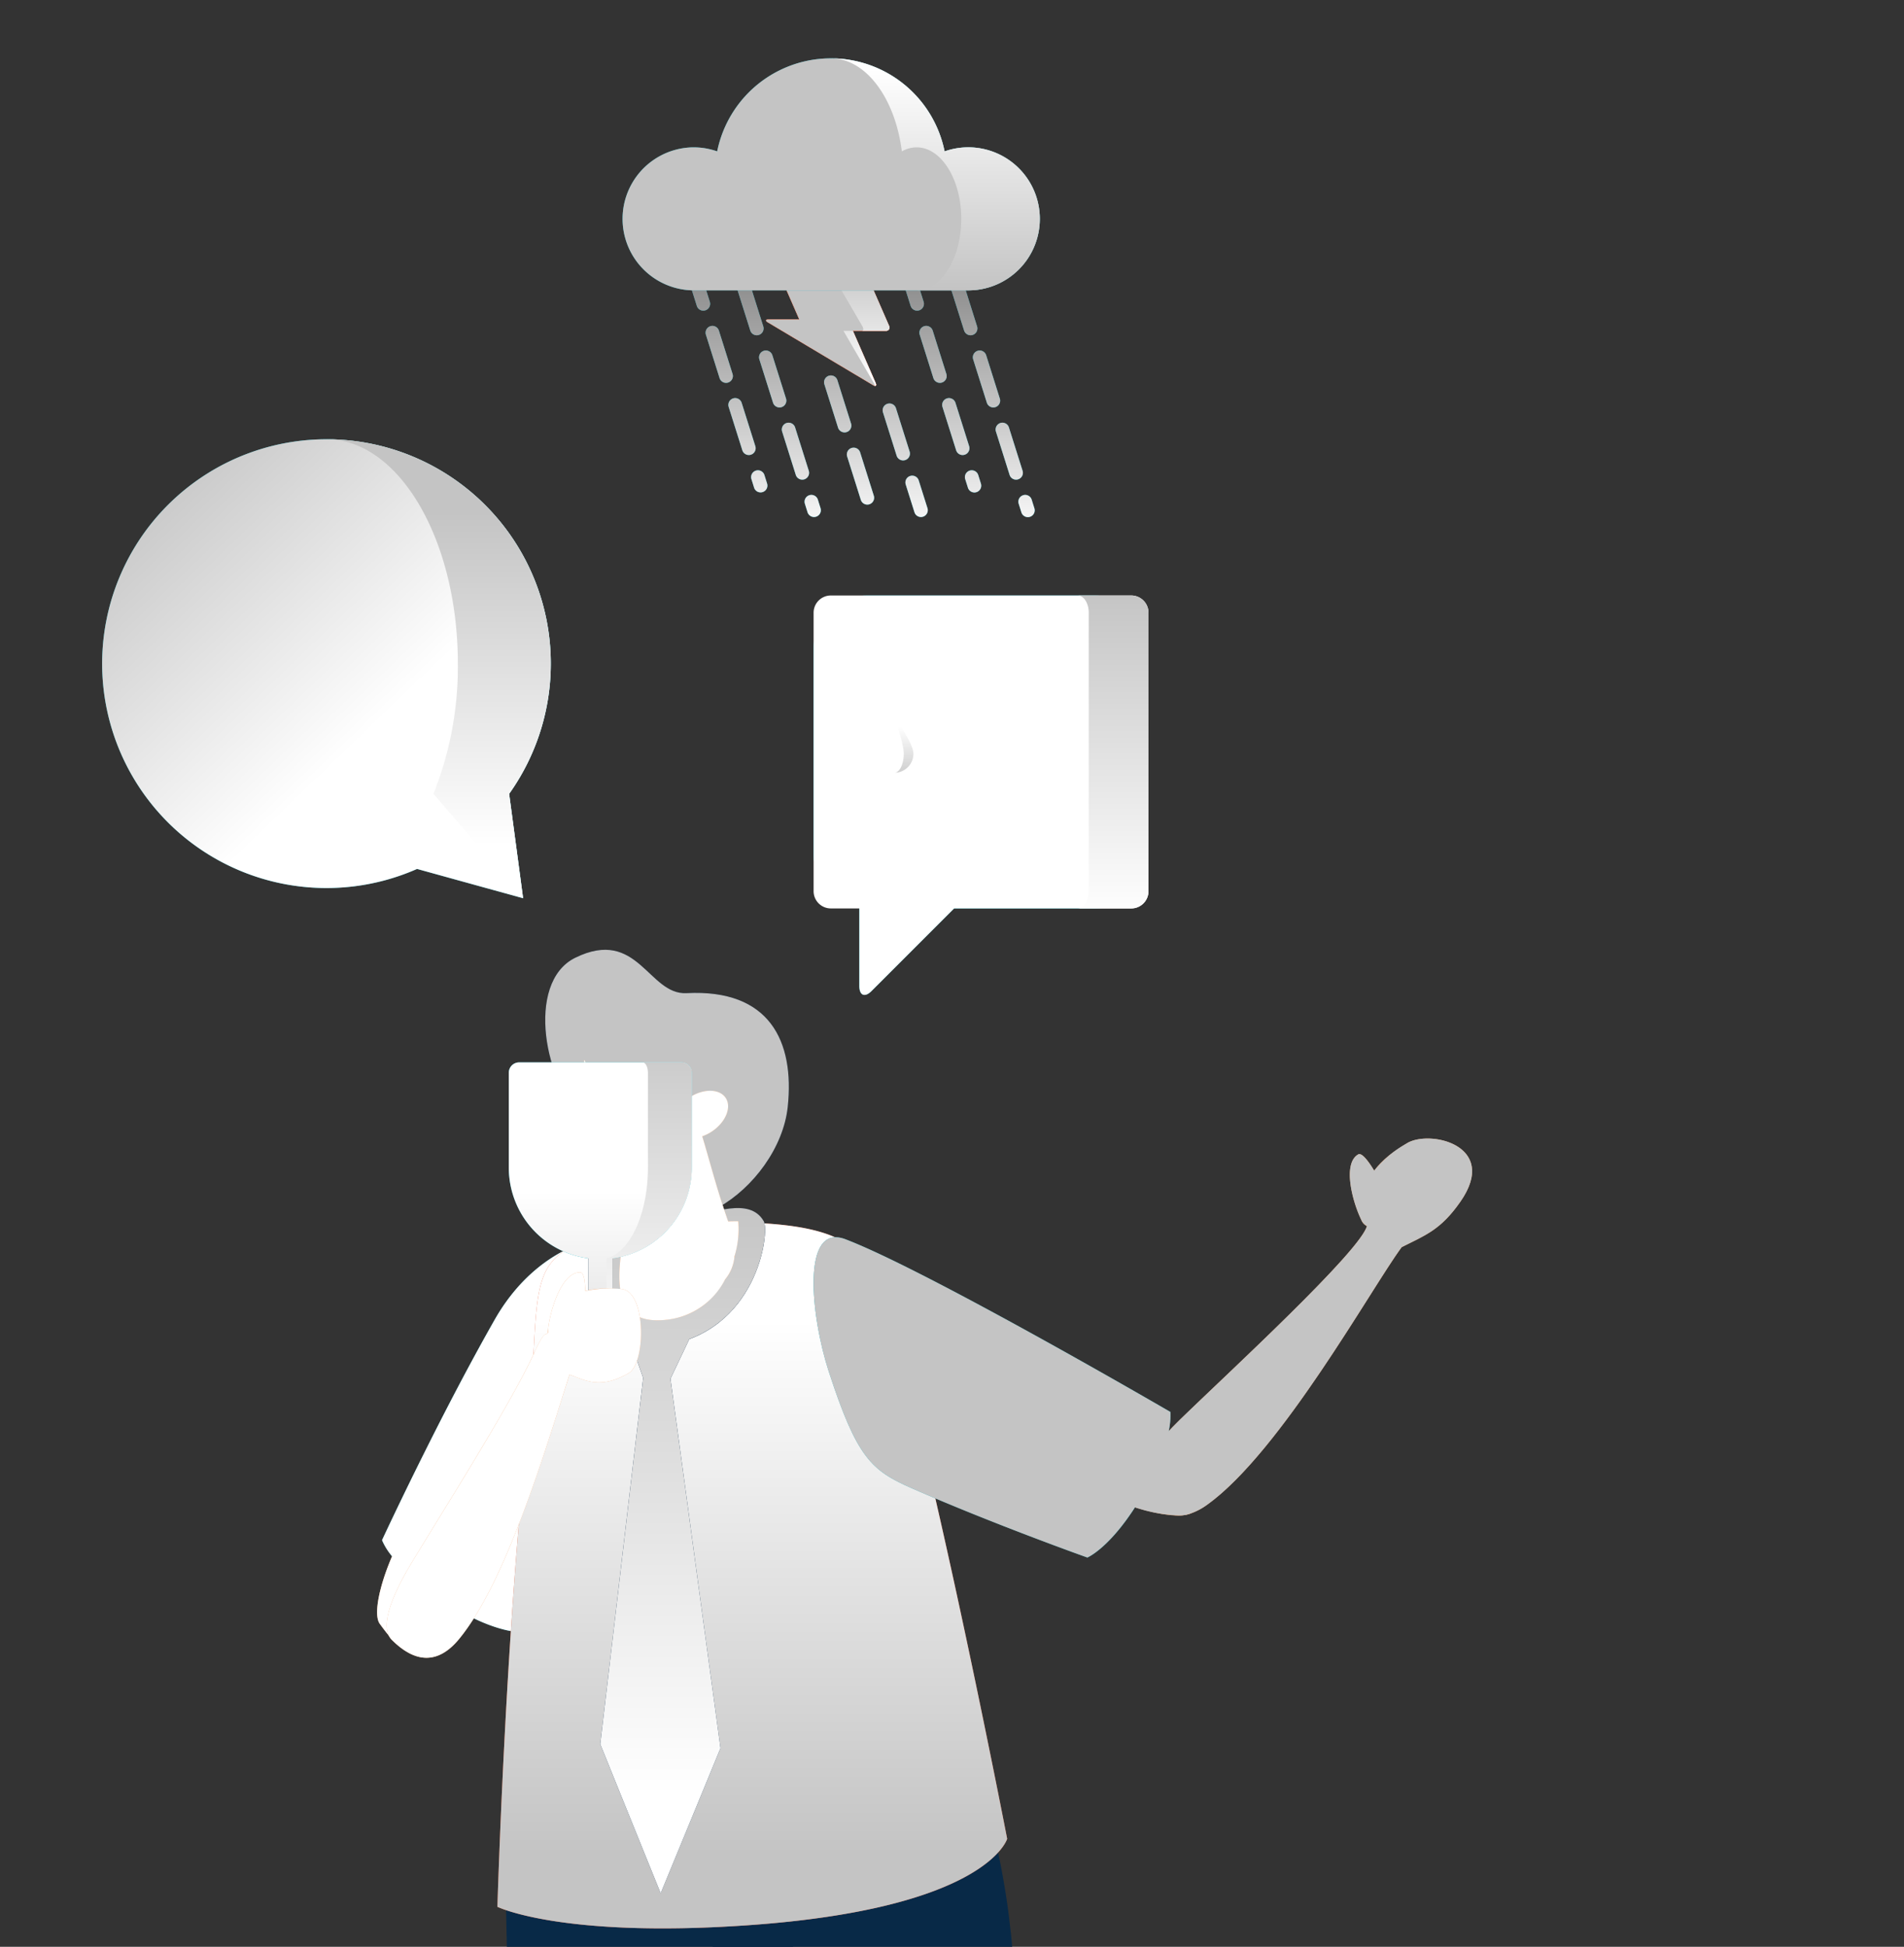 <svg xmlns="http://www.w3.org/2000/svg" xmlns:xlink="http://www.w3.org/1999/xlink" width="359" height="367" viewBox="0 0 359 367"><rect x="0" y="0" width="359" height="367" fill="#333333" stroke="none"/><defs><style>.a,.ae,.w{fill:#fff;}.a{stroke:#707070;}.b{clip-path:url(#a);}.c{fill:#69b8e0;}.aa,.ab,.ac,.ad,.af,.ag,.bb,.bc,.bd,.be,.d,.j,.q,.r,.s,.t,.u,.v,.x,.y,.z{mix-blend-mode:color-burn;isolation:isolate;}.e{fill:#bfbfbf;}.f{fill:url(#b);}.g{fill:url(#c);}.h{fill:#f4aa74;}.i{fill:#14b6c8;}.j{fill:url(#d);}.k{fill:#0f1b29;}.l{fill:url(#e);}.m{fill:url(#f);}.n{fill:#101b29;}.o{fill:#082947;}.p{fill:#e95c33;}.q{fill:url(#g);}.r{fill:url(#h);}.s{fill:url(#i);}.t{fill:url(#j);}.u{fill:url(#k);}.v{fill:#9e9e9e;}.x{fill:url(#l);}.y{fill:url(#m);}.z{fill:url(#n);}.aa{fill:url(#o);}.ab{fill:url(#p);}.ac{fill:url(#q);}.ad{fill:url(#r);}.ae{opacity:0.5;}.af{fill:url(#s);}.ag{fill:url(#t);}.ah{fill:url(#u);}.ai{fill:url(#v);}.aj{fill:url(#w);}.ak{fill:url(#x);}.al{fill:url(#y);}.am{fill:url(#z);}.an{fill:url(#aa);}.ao{fill:url(#ab);}.ap{fill:url(#ac);}.aq{fill:url(#ad);}.ar{fill:url(#ae);}.as{fill:url(#af);}.at{fill:url(#ag);}.au{fill:url(#ah);}.av{fill:url(#ai);}.aw{fill:url(#aj);}.ax{fill:url(#ak);}.ay{fill:url(#al);}.az{fill:url(#am);}.ba{fill:url(#an);}.bb{fill:url(#ao);}.bc{fill:url(#ap);}.bd{fill:url(#aq);}.be{fill:url(#ar);}</style><clipPath id="a"><rect class="a" width="359" height="367" transform="translate(1104 2481)"/></clipPath><linearGradient id="b" x1="-27.54" y1="0.5" x2="-17.653" y2="0.5" gradientUnits="objectBoundingBox"><stop offset="0" stop-color="#fff"/><stop offset="1" stop-color="#c4c4c4"/></linearGradient><linearGradient id="c" x1="-1.743" y1="0.5" x2="-0.853" y2="0.5" xlink:href="#b"/><linearGradient id="d" x1="-1.335" y1="0.855" x2="-1.787" y2="0.329" xlink:href="#b"/><linearGradient id="e" x1="-218.597" y1="8.285" x2="-218.064" y2="9.502" gradientUnits="objectBoundingBox"><stop offset="0" stop-color="#0f1e2d"/><stop offset="1" stop-color="#082947"/></linearGradient><linearGradient id="f" x1="-314.2" y1="7.804" x2="-313.425" y2="8.929" xlink:href="#e"/><linearGradient id="g" x1="-1.736" y1="0.135" x2="-1.736" y2="0.884" xlink:href="#b"/><linearGradient id="h" x1="-5.445" y1="0.86" x2="-5.445" y2="-0.01" xlink:href="#b"/><linearGradient id="i" x1="-3.779" y1="0.001" x2="-3.093" y2="0.977" xlink:href="#b"/><linearGradient id="j" x1="-5.639" y1="0.217" x2="-5.76" y2="0.939" xlink:href="#b"/><linearGradient id="k" x1="-2.936" y1="-0.048" x2="-2.043" y2="0.715" xlink:href="#b"/><linearGradient id="l" x1="-4.069" y1="0.405" x2="-4.069" y2="1.372" xlink:href="#b"/><linearGradient id="m" x1="-9.64" y1="0.935" x2="-9.64" y2="-0.148" xlink:href="#b"/><linearGradient id="n" x1="-1.664" y1="0.889" x2="-2.258" y2="0.342" xlink:href="#b"/><linearGradient id="o" x1="0.216" y1="0.995" x2="-0.305" y2="0.444" xlink:href="#b"/><linearGradient id="p" x1="-1.784" y1="0.886" x2="-1.784" y2="0.158" xlink:href="#b"/><linearGradient id="q" x1="-3.568" y1="0.927" x2="-4.711" y2="0.055" xlink:href="#b"/><linearGradient id="r" x1="-25.791" y1="1.029" x2="-25.791" y2="-0.018" xlink:href="#b"/><linearGradient id="s" x1="-36.39" y1="1.085" x2="-37.24" y2="0.303" xlink:href="#b"/><linearGradient id="t" x1="-75.313" y1="0.177" x2="-75.313" y2="1.183" xlink:href="#b"/><linearGradient id="u" x1="-58.454" y1="3.325" x2="-58.454" y2="-2.099" gradientUnits="objectBoundingBox"><stop offset="0" stop-color="#fff"/><stop offset="1" stop-color="#777"/></linearGradient><linearGradient id="v" x1="-60.118" y1="2.057" x2="-60.118" y2="-3.366" xlink:href="#u"/><linearGradient id="w" x1="-103.06" y1="2.032" x2="-103.06" y2="-11.932" xlink:href="#u"/><linearGradient id="x" x1="-56.782" y1="4.593" x2="-56.782" y2="-0.831" xlink:href="#u"/><linearGradient id="y" x1="-56.208" y1="2.489" x2="-56.208" y2="-2.935" xlink:href="#u"/><linearGradient id="z" x1="-54.539" y1="3.757" x2="-54.539" y2="-1.667" xlink:href="#u"/><linearGradient id="aa" x1="-52.868" y1="5.025" x2="-52.868" y2="-0.399" xlink:href="#u"/><linearGradient id="ab" x1="-96.514" y1="3.144" x2="-96.514" y2="-10.819" xlink:href="#u"/><linearGradient id="ac" x1="-65.153" y1="1.552" x2="-65.153" y2="-5.917" xlink:href="#u"/><linearGradient id="ad" x1="-51.841" y1="2.395" x2="-51.841" y2="-3.029" xlink:href="#u"/><linearGradient id="ae" x1="-49.216" y1="1.619" x2="-49.216" y2="-3.805" xlink:href="#u"/><linearGradient id="af" x1="-47.546" y1="2.886" x2="-47.546" y2="-2.537" xlink:href="#u"/><linearGradient id="ag" x1="-42.779" y1="3.325" x2="-42.779" y2="-2.099" xlink:href="#u"/><linearGradient id="ah" x1="-41.111" y1="4.593" x2="-41.111" y2="-0.831" xlink:href="#u"/><linearGradient id="ai" x1="-76.825" y1="2.032" x2="-76.825" y2="-11.932" xlink:href="#u"/><linearGradient id="aj" x1="-44.453" y1="2.057" x2="-44.453" y2="-3.367" xlink:href="#u"/><linearGradient id="ak" x1="-70.276" y1="3.144" x2="-70.276" y2="-10.818" xlink:href="#u"/><linearGradient id="al" x1="-37.192" y1="5.025" x2="-37.192" y2="-0.399" xlink:href="#u"/><linearGradient id="am" x1="-40.525" y1="2.489" x2="-40.525" y2="-2.935" xlink:href="#u"/><linearGradient id="an" x1="-38.858" y1="3.757" x2="-38.858" y2="-1.667" xlink:href="#u"/><linearGradient id="ao" x1="-10.48" y1="0.925" x2="-9.691" y2="0.062" xlink:href="#b"/><linearGradient id="ap" x1="-11.64" y1="0.954" x2="-11.64" y2="-0.03" xlink:href="#b"/><linearGradient id="aq" x1="-2.873" y1="0.279" x2="-2.431" y2="0.957" xlink:href="#b"/><linearGradient id="ar" x1="-6.708" y1="0.047" x2="-6.708" y2="0.994" xlink:href="#b"/></defs><g class="b" transform="translate(-1104 -2481)"><g transform="translate(193.795 -1013.381)"><g transform="translate(929.453 3505.381)"><g transform="translate(111.493 385.242)"><g transform="translate(154.255)"><path class="c" d="M2729.749,4745.157c-16.1-22.717-12.816-49.562-1.264-50.394C2745.873,4693.514,2743.114,4728.582,2729.749,4745.157Z" transform="translate(-2693.619 -4694.73)"/><path class="c" d="M2654.532,4853.919q2.228-6.464,4.937-12.728c-17.776-13.158-22.727-33.677-14.22-37.8,10.785-5.222,18.663,12.263,18.586,28.387a186.892,186.892,0,0,1,22.536-34.765,2.936,2.936,0,0,1,.861-.717c14.448-14.892,37.66-16.2,42.41-4.826,4.8,11.506-14.836,31.576-51.708,27.455a178.908,178.908,0,0,0-20.987,47.5l-6.245.062Q2652.4,4860.127,2654.532,4853.919Z" transform="translate(-2641.195 -4755.018)"/></g><g class="d" transform="translate(154.255)"><path class="e" d="M2729.749,4745.157c-16.1-22.717-12.816-49.562-1.264-50.394C2745.873,4693.514,2743.114,4728.582,2729.749,4745.157Z" transform="translate(-2693.619 -4694.73)"/><path class="e" d="M2654.532,4853.919q2.228-6.464,4.937-12.728c-17.776-13.158-22.727-33.677-14.22-37.8,10.785-5.222,18.663,12.263,18.586,28.387a186.892,186.892,0,0,1,22.536-34.765,2.936,2.936,0,0,1,.861-.717c14.448-14.892,37.66-16.2,42.41-4.826,4.8,11.506-14.836,31.576-51.708,27.455a178.908,178.908,0,0,0-20.987,47.5l-6.245.062Q2652.4,4860.127,2654.532,4853.919Z" transform="translate(-2641.195 -4755.018)"/></g><path class="c" d="M2439.708,5011.556c-9.117,12.1-13.222,23.261-14.727,32.633h94.334c7.336-11.936,12.3-25.908,7.208-38.275C2514.641,4977.036,2465.456,4977.387,2439.708,5011.556Z" transform="translate(-2340.76 -4891.004)"/><g transform="translate(0 82.663)"><path class="c" d="M2642.136,5099.54c17.4-30.721,52.177-41.7,68.842-24.506,7.538,7.776,7.054,16.732,3.96,24.506Z" transform="translate(-2487.576 -5029.019)"/><path class="c" d="M2195.792,4954.127c-23.891.942-38.156,35.431-26.925,63.845a21.894,21.894,0,0,0,1.167,2.482h89.035c16.676-15.807,43.791-53.985,27.438-66.327-17.018-12.845-48.362,5.964-65.6,27.319C2217.278,4967.465,2210.762,4953.537,2195.792,4954.127Z" transform="translate(-2164.967 -4949.933)"/></g><g class="d" transform="translate(0 82.663)"><path class="e" d="M2642.136,5099.54c17.4-30.721,52.177-41.7,68.842-24.506,7.538,7.776,7.054,16.732,3.96,24.506Z" transform="translate(-2487.576 -5029.019)"/><path class="e" d="M2195.792,4954.127c-23.891.942-38.156,35.431-26.925,63.845a21.894,21.894,0,0,0,1.167,2.482h89.035c16.676-15.807,43.791-53.985,27.438-66.327-17.018-12.845-48.362,5.964-65.6,27.319C2217.278,4967.465,2210.762,4953.537,2195.792,4954.127Z" transform="translate(-2164.967 -4949.933)"/></g><g class="d"><path class="f" d="M2728.485,4694.763c17.388-1.249,14.628,33.818,1.264,50.394C2713.654,4722.44,2716.933,4695.594,2728.485,4694.763Z" transform="translate(-2539.364 -4694.73)"/><path class="g" d="M2195.792,4841.876c14.97-.591,21.486,13.338,25.111,27.318,17.241-21.354,48.585-40.164,65.6-27.318,3.765,2.842,5.221,7.056,5.036,12.047,14.387-6.053,29.714-6.4,41.507-1.387q2.038-5.748,4.445-11.345c-17.775-13.158-22.727-33.677-14.22-37.8,10.784-5.222,18.663,12.263,18.586,28.387a186.842,186.842,0,0,1,22.536-34.765,2.936,2.936,0,0,1,.861-.717c14.449-14.892,37.66-16.2,42.411-4.826,4.8,11.506-14.836,31.576-51.709,27.455a178.188,178.188,0,0,0-17.521,36.438,31.213,31.213,0,0,1,12.293,14.56,27.7,27.7,0,0,1,1.995,8.6c13.452-5.082,26.991-3.754,35.643,5.173,7.538,7.776,7.054,16.732,3.961,24.506h-222.3a21.973,21.973,0,0,1-1.167-2.482C2157.636,4877.307,2171.9,4842.818,2195.792,4841.876Z" transform="translate(-2164.967 -4755.018)"/></g></g><g transform="translate(0 0)"><g transform="translate(51.858 168.051)"><g transform="translate(0 54.078)"><path class="h" d="M2003.873,4355.57s-10.905,13.185-14.844,16.494c-2.821,2.377-5.8-1.806-7.67-4.34s1.609-13.771,7.409-21.833C1993.208,4339.717,2004.048,4354.092,2003.873,4355.57Z" transform="translate(-1980.855 -4294.734)"/><path class="i" d="M2042.363,4220.876c-6.256,12.769-32.247,44.845-32.247,44.845s-4.7.245-12.606-4.516c-11.863-7.155-13.793-12.836-13.793-12.836s10.537-22.756,21.276-41.62c8.5-14.924,24.455-19.839,35.084-11.67C2048.781,4201.774,2045.862,4213.744,2042.363,4220.876Z" transform="translate(-1982.789 -4191.155)"/><path class="j" d="M1983.672,4251.419a11.951,11.951,0,0,1-1.89-3.05s10.538-22.756,21.276-41.62c8.5-14.924,24.456-19.839,35.084-11.67,8.705,6.694,5.786,18.664,2.287,25.8-6.257,12.769-32.248,44.845-32.248,44.845s-4.6.23-12.33-4.356a84.9,84.9,0,0,1-6.822,7.121c-2.821,2.377-5.8-1.807-7.67-4.342C1980.149,4262.494,1981.2,4257.163,1983.672,4251.419Z" transform="translate(-1980.855 -4191.155)"/></g><g transform="translate(3.891 135.75)"><path class="k" d="M1995,5137.786s20.865-5.367,22.385-5.846c1.682-.529,4.337-1.483,4.659,4.036s.517,7.246.517,7.246-24.162.055-26.763-.239S1991.146,5140.731,1995,5137.786Z" transform="translate(-1992.867 -4908.601)"/><path class="l" d="M2054.823,4469.495s1.219,70.193,2.037,84.235,27.836,16.961,35.273-1.209,17.3-43.45,17.375-61.936-4.377-32.589-17.719-43.514S2054.473,4450.585,2054.823,4469.495Z" transform="translate(-2034.752 -4443.299)"/><path class="m" d="M2056.6,4750.2c-.818,17.211.364,17.351,0,38.191s-1.781,80.855-1.781,80.855a4.353,4.353,0,0,0,3.041,1.652c2.633-.025,3.121-1.453,3.121-1.453s1.664-14.749,5.379-24.191,21.5-69.239,24.688-81.214,1.375-21.895-12.5-24.4S2056.962,4742.661,2056.6,4750.2Z" transform="translate(-2034.751 -4643.248)"/><g transform="translate(54.236 8.363)"><path class="n" d="M2279,5136.561a12.51,12.51,0,0,1,.172-1.415c.685-3.787,2.93-2.988,4.412-2.512.272.09,1.182.345,2.484.693,1.3-.345,2.214-.595,2.488-.683,1.479-.472,3.731-1.263,4.4,2.529a11.583,11.583,0,0,1,.168,1.414c.317,5.4.521,7.1.521,7.1s-3.315.012-7.6.012c-4.279-.017-7.6-.041-7.6-.041S2278.658,5141.964,2279,5136.561Z" transform="translate(-2240.181 -4917.435)"/><path class="o" d="M2160.582,4494.666s19.963,75.073,23.784,88.308,30.253,10.177,33.436-8.785,10.5-57.344-3.355-96C2206.952,4457.277,2156.158,4476.677,2160.582,4494.666Z" transform="translate(-2160.309 -4469.119)"/><path class="o" d="M2225.281,4760.582c2.776,20.978,22.125,116.744,22.125,116.744s.474.855,2.986.32c2.45-.521,2.751-2.065,2.751-2.065s-.932-13.5.985-23.245,6.24-54.675,7.209-66.771-.264-37.159-14.074-37.123S2224.958,4758.148,2225.281,4760.582Z" transform="translate(-2204.229 -4657.965)"/></g></g><g transform="translate(22.682 51.334)"><path class="p" d="M2079.049,4183.951c-25.521,3.542-19.152,7.905-22.576,39.46-4.109,37.885-5.592,88.355-5.592,88.355s11.987,5.885,46.951,3.491c45.4-3.114,49.161-16.318,49.161-16.318s-14.091-72.8-23.593-103.116c-3.312-10.566-11.641-13-29.732-13.139A94.218,94.218,0,0,0,2079.049,4183.951Z" transform="translate(-2050.881 -4182.683)"/><path class="q" d="M2079.049,4183.951c-25.521,3.542-19.152,7.905-22.576,39.46-4.109,37.885-5.592,88.355-5.592,88.355s11.987,5.885,46.951,3.491c45.4-3.114,49.161-16.318,49.161-16.318s-14.091-72.8-23.593-103.116c-3.312-10.566-11.641-13-29.732-13.139A94.218,94.218,0,0,0,2079.049,4183.951Z" transform="translate(-2050.881 -4182.683)"/></g><g transform="translate(31.698)"><g transform="translate(9.809 48.69)"><path class="o" d="M2109.789,4181.276c-.689,6.589-4.066,21.287,11.328,19.243,18.086-2.395,20.452-21.493,19.265-23.534-2.7-4.648-9.7-1.42-14.262-.753S2110.374,4175.689,2109.789,4181.276Z" transform="translate(-2108.997 -4174.52)"/><g transform="translate(0.571 22.745)"><path class="o" d="M2128.611,4247.482l2.3,6.513,5.15.172,4.073-8.562S2131.926,4242.724,2128.611,4247.482Z" transform="translate(-2122.829 -4244.74)"/><path class="o" d="M2118.844,4270.5l-8.085,69.074,11.385,28.1,11.276-27.344-9.426-69.659S2122.192,4267.368,2118.844,4270.5Z" transform="translate(-2110.759 -4261.243)"/></g><path class="r" d="M2115.495,4200.407c-8.825-2-6.291-13.509-5.7-19.131.584-5.587,11.774-4.373,16.331-5.044s11.566-3.9,14.262.753c1.062,1.824-.727,17.263-14.026,22.235l-3.553,7.471,9.426,69.658-11.276,27.345-11.385-28.1,8.085-69.074Z" transform="translate(-2109.002 -4174.52)"/></g><path class="o" d="M2086.046,4055.617c-7.326-5.508-11.225-25.234-1.665-29.916,11.813-5.784,13.784,7.053,20.976,6.674,15.649-.819,20.4,9.045,19.079,21.446-.818,7.679-6.515,15.265-13.026,18.919-2.829,1.586-3.607-11.689-11.742-15.245S2086.046,4055.617,2086.046,4055.617Z" transform="translate(-2078.715 -4024.201)"/><path class="s" d="M2086.046,4055.617c-7.326-5.508-11.225-25.234-1.665-29.916,11.813-5.784,13.784,7.053,20.976,6.674,15.649-.819,20.4,9.045,19.079,21.446-.818,7.679-6.515,15.265-13.026,18.919-2.829,1.586-3.607-11.689-11.742-15.245S2086.046,4055.617,2086.046,4055.617Z" transform="translate(-2078.715 -4024.201)"/><g transform="translate(7.206 20.745)"><path class="h" d="M2144.273,4182.18c-.885,0-1.779.017-2.709.062a86.745,86.745,0,0,0-14.515,2.12,31.034,31.034,0,0,0-4.628,1.339c-.219,4.264-3.444,16.28,8.174,15.068C2142.525,4199.523,2144.867,4186.2,2144.273,4182.18Z" transform="translate(-2115.083 -4151.753)"/><path class="h" d="M2128.546,4119.542c-3.88-10.77-4.614-17.176-8.774-26.709-.019-.36-14.6,2.706-18.679-4.587,0,0-.66,9.718,1,17.7,1.564,7.529,3.972,11.552,11.256,7.648a68.554,68.554,0,0,1-.778,11.365c-.934,6.484,3.395,8.506,6.5,8.5S2132.665,4130.982,2128.546,4119.542Z" transform="translate(-2100.963 -4088.247)"/><path class="h" d="M2163.043,4107.6c1.172,1.77,0,4.605-2.612,6.342s-5.688,1.7-6.859-.062,0-4.607,2.618-6.342S2161.874,4105.832,2163.043,4107.6Z" transform="translate(-2136.223 -4100.42)"/><path class="t" d="M2101.092,4088.247c4.083,7.293,18.66,4.227,18.679,4.587.388.891.738,1.746,1.073,2.588.028-.02.055-.042.084-.062,2.613-1.736,5.685-1.7,6.854.063s0,4.605-2.612,6.342a8.129,8.129,0,0,1-1.809.9c1.5,4.923,2.67,9.746,4.891,16.045.643-.021,1.277-.035,1.9-.035a17.552,17.552,0,0,1-.708,6.607,7.79,7.79,0,0,1-1.766,4.354,14.054,14.054,0,0,1-11.2,7.628c-11.618,1.211-8.393-10.806-8.173-15.068a30.674,30.674,0,0,1,4.628-1.338l.136-.028a57.466,57.466,0,0,0,.283-7.235c-7.284,3.9-9.692-.119-11.256-7.648C2100.432,4097.964,2101.092,4088.247,2101.092,4088.247Z" transform="translate(-2100.963 -4088.247)"/></g></g><g transform="translate(82.299 35.58)"><g transform="translate(61.523)"><path class="h" d="M2553.082,4148.863c-.719-1.628-3.342-6.3-4.4-5.7-3.024,1.7-1.087,8.95.545,12.289a2.04,2.04,0,0,0,3.19,1S2554.592,4152.256,2553.082,4148.863Z" transform="translate(-2507.504 -4140.174)"/><path class="h" d="M2437.558,4203.081c13.885-9.958,30.959-40.824,36.679-48.559,4.463-2.251,7.343-3.232,11.061-8.56,7.481-10.724-6.032-13.719-10.208-10.939-1.9,1.263-10.667,5.782-7.356,15.34-.788,4.529-26.876,28.457-35.284,36.665-3.8,3.7-9.086,9.638-7.169,12.938C2428.333,4205.225,2432.407,4206.774,2437.558,4203.081Z" transform="translate(-2424.875 -4134.045)"/></g><g transform="translate(0 18.612)"><path class="h" d="M2392.235,4284.386s13.847,10.051,17.4,13.771c2.55,2.665-1.436,5.9-3.85,7.929s-13.843-.734-22.257-6.015C2377.086,4296.03,2390.75,4284.306,2392.235,4284.386Z" transform="translate(-2334.238 -4254.3)"/><path class="i" d="M2240.96,4191.888c15.524,5.928,61.246,32.55,61.246,32.55s.542,4.677-3.712,12.865c-6.39,12.294-11.937,14.578-11.937,14.578s-17.7-6.286-33.163-13.089c-7.559-3.324-10.285-5.726-15.577-21.926C2234.407,4206.426,2232.53,4188.67,2240.96,4191.888Z" transform="translate(-2234.936 -4191.504)"/></g><path class="u" d="M2240.96,4153.042c15.524,5.927,61.246,32.549,61.246,32.549a13.519,13.519,0,0,1-.313,3.622c.729-.781,1.459-1.519,2.141-2.185,8.295-8.1,33.8-31.5,35.236-36.471a2.593,2.593,0,0,1-1.091-1.233c-1.633-3.339-3.57-10.587-.546-12.29.67-.377,1.961,1.346,3,3.075a20.825,20.825,0,0,1,6.036-5.086c4.176-2.779,17.688.216,10.208,10.939-3.718,5.327-6.6,6.309-11.061,8.56-5.72,7.734-22.794,38.6-36.678,48.559a11.562,11.562,0,0,1-3.138,1.646,5.639,5.639,0,0,1-2.13.374l-.1,0a28.838,28.838,0,0,1-8.239-1.527c-5.053,7.838-8.981,9.459-8.981,9.459s-17.7-6.287-33.163-13.09c-7.559-3.325-10.285-5.726-15.577-21.925C2234.407,4167.58,2232.53,4149.823,2240.96,4153.042Z" transform="translate(-2234.936 -4134.045)"/></g><g transform="translate(24.83 21.224)"><rect class="o" width="4.552" height="31.31" rx="2.276" transform="translate(14.971 28.585)"/><path class="i" d="M2059.457,4089.726h30.607a1.949,1.949,0,0,1,1.944,1.943v17.905h0a17.247,17.247,0,1,1-34.494,0h0v-17.905A1.949,1.949,0,0,1,2059.457,4089.726Z" transform="translate(-2057.513 -4089.726)"/><path class="v" d="M2100.823,4158a9.2,9.2,0,0,1-18.278,0Z" transform="translate(-2074.437 -4135.885)"/><path class="v" d="M2093,4172.574a9.16,9.16,0,1,1,5.753,2.032A9.149,9.149,0,0,1,2093,4172.574Z" transform="translate(-2081.504 -4144.365)"/><g transform="translate(8.943 8.058)"><circle class="w" cx="1.88" cy="1.88" r="1.88" transform="translate(12.848)"/><circle class="w" cx="1.88" cy="1.88" r="1.88"/></g><path class="x" d="M2059.457,4089.726h30.607a1.949,1.949,0,0,1,1.944,1.943v17.905a17.246,17.246,0,0,1-14.971,17.092v20.688a2.273,2.273,0,0,1-2.267,2.267h-.018a2.274,2.274,0,0,1-2.267-2.267v-20.687a17.246,17.246,0,0,1-14.971-17.092v-17.905A1.949,1.949,0,0,1,2059.457,4089.726Z" transform="translate(-2057.513 -4089.726)"/><path class="y" d="M2110.773,4149.62h0a2.274,2.274,0,0,0,2.268-2.267v-20.687a17.246,17.246,0,0,0,14.971-17.092v-17.905a1.95,1.95,0,0,0-1.944-1.943h-7.328c.558,0,1.013.875,1.013,1.943v17.905c0,8.753-3.4,15.978-7.8,17.092v20.688C2111.955,4148.6,2111.423,4149.62,2110.773,4149.62Z" transform="translate(-2093.522 -4089.726)"/></g><g transform="translate(1.812 60.819)"><path class="h" d="M2087.151,4219.137c.256-1.76.52-7.109-.7-7.167-3.468-.169-5.684,7-6.077,10.693a2.04,2.04,0,0,0,2.167,2.546S2086.624,4222.814,2087.151,4219.137Z" transform="translate(-2049.938 -4211.967)"/><path class="h" d="M2074.507,4229.7c2.283-9.853,11.28-8.209,13.561-8.269,5.015-.129,5.021,13.938,1.67,15.878-5.622,3.257-8.451,1.149-11.478.175-1.252.488-7.592-1.207-6.359-3.933C2073.888,4229.158,2073.944,4230.329,2074.507,4229.7Z" transform="translate(-2044.115 -4218.321)"/><path class="h" d="M1991.031,4298.69c4.93-8.24,18.592-29.646,23.2-39.693l7.108,2.711c-4.23,12.989-11.915,39.866-21.272,51.2-4.038,4.887-8.372,4.43-12.667.123C1984.708,4310.33,1988.305,4303.241,1991.031,4298.69Z" transform="translate(-1986.45 -4243.763)"/><path class="z" d="M1991.031,4266.9c4.93-8.242,18.592-29.647,23.2-39.7,1.988-4.4,2.044-3.227,2.606-3.853.01-.041.022-.08.032-.122a3.724,3.724,0,0,1,.017-.562c.393-3.694,2.609-10.862,6.077-10.693.679.032.9,1.716.911,3.5a22.694,22.694,0,0,1,6.524-.394c5.015-.13,5.021,13.937,1.67,15.878-5.423,3.142-8.249,1.293-11.158.283-4.309,13.415-11.794,38.91-20.843,49.868-4.038,4.888-8.372,4.43-12.667.123C1984.708,4278.533,1988.305,4271.444,1991.031,4266.9Z" transform="translate(-1986.45 -4211.967)"/></g></g><g transform="translate(0 71.808)"><path class="i" d="M1863.059,3727.072a42.292,42.292,0,0,1,34.449,66.841l2.631,19.688-19.994-5.527a42.3,42.3,0,1,1-17.086-81Z" transform="translate(-1820.756 -3727.072)"/><g transform="translate(9.386 12.477)"><path class="o" d="M1872.973,3822.014a22.533,22.533,0,0,1-12.165-8.357,24.122,24.122,0,0,1-3.706-7.895c-5.867-7.03-8.581-15.528-6.858-22.345,1.186-4.689,4.967-10.851,16.246-13.558a33.08,33.08,0,0,1,5.46-.844,104.312,104.312,0,0,1,12.643-3.361,22.045,22.045,0,0,1,6.771.534c5.438-.42,10.406.539,13.618,2.9,12.625,9.258,10.454,24.748,10.43,24.9a.378.378,0,1,1-.747-.113c.021-.15,2.131-15.191-10.129-24.183-2.654-1.946-6.565-2.9-10.97-2.855,6.732,2.372,12.442,8.054,16.07,16.3,5.75,13.072,4.487,28.2-2.939,35.192-4.815,4.531-11.967,6.913-19.337,6.913A33.087,33.087,0,0,1,1872.973,3822.014Zm14.075-54.45c8.309,1.736,17.521,7.821,21.635,20.589,3.437,10.658,2.372,19.336-3.079,25.1a18.741,18.741,0,0,1-2.576,2.263c-2.419,3.332-6.488,6.4-13.324,7.325a44.988,44.988,0,0,1-12.229.14c10.08,3.114,21.983,1.13,28.7-5.194,7.2-6.78,8.395-21.543,2.767-34.338-3.9-8.873-10.256-14.7-17.679-16.5A34.716,34.716,0,0,0,1887.048,3767.564Zm-14.9,50.648a19.582,19.582,0,0,1-7.519-3.733,24.83,24.83,0,0,0,8.6,6.822c4.211,1.24,9.567,1.709,16.371.787,5.3-.718,8.864-2.764,11.267-5.2C1893.9,3820.749,1883.795,3821.269,1872.147,3818.212Zm-11.931-9.143q-.994-.939-1.907-1.931a22.871,22.871,0,0,0,3.111,6.072,21.015,21.015,0,0,0,7.47,6.365,23.217,23.217,0,0,1-6.767-7.614A17.972,17.972,0,0,1,1860.216,3809.07Zm44.44,1.785a19.684,19.684,0,0,0,.692-2.277c-2.513,3.436-6.621,6.28-12.2,8.365-10.143,3.786-21.515,1.543-30.761-5.978.04.082.083.161.125.242a17.873,17.873,0,0,0,9.833,6.274c12.441,3.264,23.4,2.286,30.165-2.539A17.538,17.538,0,0,0,1904.656,3810.855Zm-1.6-20.979a16.217,16.217,0,0,1,.824,7.086,32.457,32.457,0,0,1-1.271,6.337c-1.588,6.666-6.671,12.565-15.784,12.565a16.187,16.187,0,0,1-9.063-2.7c-10.447-1.749-16.015-7.811-16.015-13.567a41.1,41.1,0,0,1,1.626-10.619,13.735,13.735,0,0,1-.469-2.827,33.3,33.3,0,0,0-2.867,10.963,25.788,25.788,0,0,0,1.607,12.233c9.246,8.171,20.9,10.746,31.237,6.888,6.269-2.34,10.618-5.653,12.859-9.687A31.083,31.083,0,0,0,1903.052,3789.876Zm-19.016,23.785a39.7,39.7,0,0,1-4.3-.227,15.432,15.432,0,0,0,7.088,1.674,14.572,14.572,0,0,0,12.023-5.546C1895.714,3812.466,1890.98,3813.662,1884.036,3813.662Zm-3.588-44.057a30.017,30.017,0,0,1,8.6,3.29,17.913,17.913,0,0,1,9.288,5.854,15.807,15.807,0,0,1,2.658,4.892c3.541,3.9,6.166,8.5,6.977,13a15.121,15.121,0,0,1-1.518,10.2,21.317,21.317,0,0,1-1.09,4.276,18.953,18.953,0,0,1-1.059,2.359c.259-.242.508-.491.754-.748,5.248-5.547,6.252-13.965,2.907-24.345-4.3-13.345-14.288-19.2-22.782-20.38A36.9,36.9,0,0,0,1880.448,3769.6Zm21.95,29.006a20.751,20.751,0,0,0-.668-5.222c-.1.688-.224,1.386-.378,2.092s-.336,1.4-.538,2.058q.019.432.019.855a13.148,13.148,0,0,1-2.982,8.864c-2.15,2.438-5.365,3.729-9.3,3.729a19.405,19.405,0,0,1-11.214-3.488q-1.565-.4-3.219-.936a16.14,16.14,0,0,1-2.351-.965c.208.348.424.69.647,1.025a20.805,20.805,0,0,0,5.636,5.823,37.569,37.569,0,0,0,5.983.459c10.916,0,15.546-3.169,17.667-9.142A19.412,19.412,0,0,0,1902.4,3798.611Zm-37.056-5.04a19.5,19.5,0,0,1-1.557-3.279,40.18,40.18,0,0,0-1.287,9.3c0,5.145,4.8,10.548,13.835,12.526a22.617,22.617,0,0,1-4.547-5.08q-.7-1.053-1.312-2.193C1866.738,3802.4,1864.9,3798.453,1865.341,3793.571Zm28.723,13.1c-3.593,2.061-8.362,2.524-14.229,1.391a18.4,18.4,0,0,0,8.718,2.171c3.709,0,6.729-1.2,8.731-3.475a11.891,11.891,0,0,0,2.747-7.082A14.242,14.242,0,0,1,1894.064,3806.67Zm-5.669-.718a27.683,27.683,0,0,1-15.953-4.841,19.9,19.9,0,0,0,5.429,5.743c6.66,1.646,11.968,1.368,15.818-.84a12.251,12.251,0,0,0,2.622-2.023A14.211,14.211,0,0,1,1888.4,3805.953Zm-16.258-36.191a22.684,22.684,0,0,0-11.3,11.033c-4,8.308-5.005,17.226-3.049,24.608q.734.873,1.534,1.71a25.3,25.3,0,0,1-1.414-11.613c.9-9.808,6.379-20.19,14.895-25.774C1872.579,3769.734,1872.357,3769.747,1872.137,3769.761Zm-5.88,8.285a11.139,11.139,0,0,1,2.381-1.494,34.559,34.559,0,0,1,9.253-6.613,29.6,29.6,0,0,0-3.627-.241c-8.917,5.256-14.689,15.869-15.606,25.871a24.34,24.34,0,0,0,1.463,11.484,27.662,27.662,0,0,1-.84-10.008,33.855,33.855,0,0,1,3.654-12.694A9.164,9.164,0,0,1,1866.257,3778.046Zm2.213,19.657a31.593,31.593,0,0,0,2.6,6.647,14.841,14.841,0,0,0,3.286,1.494q.723.233,1.422.44a20.233,20.233,0,0,1-4.948-6.394A25.207,25.207,0,0,1,1868.47,3797.7Zm5.868-11.68a.377.377,0,1,1-.521-.546c5.16-4.919,11.432-5.756,17.208-2.3,5.6,3.354,9.331,10.081,8.676,15.278.124-.331.238-.67.349-1.019a24.061,24.061,0,0,0-7.752-15.842,19.085,19.085,0,0,0-8.263-1.764c-4.7,0-8.5,1.257-11,3.638a11.311,11.311,0,0,0-3.379,8.432,17.063,17.063,0,0,0,1.781,7.392,26.643,26.643,0,0,0,16.956,5.9c5.645,0,9.317-2.038,10.341-5.74,1.388-5.013-2.322-12.17-8.1-15.629a13.158,13.158,0,0,0-6.788-1.984A13.772,13.772,0,0,0,1874.338,3786.024Zm32.358,18.4a14.727,14.727,0,0,0,.532-7.647,25.693,25.693,0,0,0-5.583-11.259A34.371,34.371,0,0,1,1906.7,3804.423Zm-40.031-33.829c-8.638,2.073-14.063,6.571-15.689,13.009-1.566,6.2.686,13.856,5.716,20.44-1.485-7.233-.342-15.682,3.461-23.577a23.526,23.526,0,0,1,9.85-10.5A33.319,33.319,0,0,0,1866.666,3770.594Zm-.63,24.077a10.723,10.723,0,0,0,3.708,8.73,33.366,33.366,0,0,1-2.349-6.913Q1866.659,3795.6,1866.036,3794.671Zm24.32-14.66a21.854,21.854,0,0,0-6.567-3.274,19.557,19.557,0,0,0-3.216.106c-5.468.633-10.849,5.649-13.246,11.721,0,.161-.006.321-.006.482a33.379,33.379,0,0,0,.735,6.917,24.268,24.268,0,0,0,1.99,2.111,17.763,17.763,0,0,1-1.143-6.17,12.049,12.049,0,0,1,3.615-8.979c2.638-2.517,6.621-3.847,11.519-3.847A20.917,20.917,0,0,1,1890.355,3780.011Zm11.572,11.468a21.424,21.424,0,0,1,1.17,5.626c.009-.075.018-.15.026-.226a15.633,15.633,0,0,0-1.16-7.739Q1902.005,3790.286,1901.928,3791.479Zm-7.2-8.466a25.221,25.221,0,0,1,5.869,12.4c.005-.031.013-.062.019-.092a26.1,26.1,0,0,0,.544-3.761A17.8,17.8,0,0,0,1894.726,3783.013Zm-28.6,10.278q.422.688.909,1.365a34.693,34.693,0,0,1-.427-3.918A17.728,17.728,0,0,0,1866.128,3793.292Zm1.408-11.619a26.659,26.659,0,0,0-3.371,7.272,17.306,17.306,0,0,0,1.352,3.277,19.408,19.408,0,0,1,1.057-3.788A25.858,25.858,0,0,1,1867.536,3781.672Zm30.216,1.274a21.509,21.509,0,0,0-10.793-5.81,22.952,22.952,0,0,1,5.71,3.781,17.329,17.329,0,0,1,5.7,4.354,19,19,0,0,1,2.848,4.454,21.21,21.21,0,0,0-.165-2.466A19.677,19.677,0,0,0,1897.752,3782.947Zm-28.038-6.036c-.214.084-.423.173-.627.266a31.354,31.354,0,0,0-5.414,7.4c-.026.3-.04.6-.04.908a11.493,11.493,0,0,0,.193,2.054,24.6,24.6,0,0,1,4.565-8.22A15.7,15.7,0,0,1,1869.714,3776.911Zm7.2-1.166a26.242,26.242,0,0,0-2.813.144,16.018,16.018,0,0,0-4.994,3.784,22.493,22.493,0,0,0-1.664,6.822c2.782-5.485,7.876-9.8,13.047-10.4l.355-.037A24.54,24.54,0,0,0,1876.91,3775.745Zm4.983-1.515a18.972,18.972,0,0,0-5.483.763c.167,0,.332,0,.5,0a24.372,24.372,0,0,1,7.012,1,22.153,22.153,0,0,1,14.363,6.426,21.248,21.248,0,0,1,1.8,2.034q-.864-1.314-1.85-2.562C1893.344,3777.351,1887.256,3774.23,1881.893,3774.23Zm15.573,5.559q.749.844,1.441,1.728c.236.221.467.444.7.671a14.709,14.709,0,0,0-1.854-2.965,15.914,15.914,0,0,0-5.768-4.434A34.319,34.319,0,0,1,1897.465,3779.789Zm-30.727-1.16a8.334,8.334,0,0,0-2.5,3.455,32.192,32.192,0,0,1,2.533-3.479Zm12.688-6.188a10.252,10.252,0,0,0-7.573,3.047,19.786,19.786,0,0,1,1.995-.329,18.587,18.587,0,0,1,8.044-1.683c4.252,0,8.946,1.9,13.18,4.9a31.934,31.934,0,0,0-6.329-4.785A34.181,34.181,0,0,0,1879.426,3772.44Zm-8.454,4.045c-.244.31-.473.634-.69.969a16.976,16.976,0,0,1,1.614-1.205C1871.581,3776.321,1871.272,3776.4,1870.973,3776.485ZM1886,3772.2a29.1,29.1,0,0,0-6.777-2.063,35.878,35.878,0,0,0-4.64,2.554,11.634,11.634,0,0,1,4.843-1.008A39.028,39.028,0,0,1,1886,3772.2Zm-8.7-4.029q-.88.368-1.726.8a30.406,30.406,0,0,1,3.55.378,37.437,37.437,0,0,1,4.032-1.543A24.709,24.709,0,0,0,1877.3,3768.173Zm7.343-1.765a23.388,23.388,0,0,0-3.919.626,26.8,26.8,0,0,1,2.836.044q.779.053,1.581.159a36.548,36.548,0,0,1,3.6-.745A21.652,21.652,0,0,0,1884.646,3766.409Z" transform="translate(-1849.732 -3765.593)"/></g><path class="aa" d="M1863.059,3727.072a42.292,42.292,0,0,1,34.449,66.841l2.631,19.688-19.994-5.527a42.3,42.3,0,1,1-17.086-81Z" transform="translate(-1820.756 -3727.072)"/><path class="ab" d="M1951.357,3727.072c13.684,0,24.776,18.94,24.776,42.3a64.3,64.3,0,0,1-4.6,24.537l16.9,19.688-2.632-19.688a42.292,42.292,0,0,0-34.449-66.841Z" transform="translate(-1909.054 -3727.072)"/></g><g transform="translate(134.157 101.258)"><g transform="translate(0 0)"><rect class="i" width="63.143" height="58.995" rx="10"/><path class="i" d="M2283.785,3981.908c1.26-1.261.833-2.29-.949-2.29H2264.8a3.248,3.248,0,0,0-3.239,3.238v18.036c0,1.781,1.031,2.208,2.29.949Z" transform="translate(-2252.938 -3927.266)"/></g><g transform="translate(13.521 14.431)"><g transform="translate(3.43 21.982)"><path class="w" d="M2314.89,3938.561a1.62,1.62,0,0,0,1.246-2.653c-2.814-3.392-8.274-5.5-14.248-5.5s-11.434,2.107-14.247,5.5a1.62,1.62,0,0,0,2.493,2.068c2.181-2.629,6.794-4.328,11.754-4.328s9.573,1.7,11.755,4.328A1.616,1.616,0,0,0,2314.89,3938.561Z" transform="translate(-2287.267 -3930.408)"/></g><g transform="translate(2.388 3.115)"><path class="o" d="M2360.43,3875.453a3.293,3.293,0,1,0,3.292-3.293A3.293,3.293,0,0,0,2360.43,3875.453Z" transform="translate(-2335.69 -3872.16)"/><path class="o" d="M2284.051,3875.453a3.293,3.293,0,1,0,3.292-3.293A3.293,3.293,0,0,0,2284.051,3875.453Z" transform="translate(-2284.051 -3872.16)"/></g><g transform="translate(24.245 0.001)"><path class="w" d="M2362.412,3869.657a.972.972,0,0,0,.449-1.834l-9.913-5.167a.972.972,0,1,0-.9,1.724l9.914,5.166A.954.954,0,0,0,2362.412,3869.657Z" transform="translate(-2351.527 -3862.545)"/></g><path class="w" d="M2287.562,3862.543a.972.972,0,0,1,.45,1.834l-9.914,5.166a.971.971,0,1,1-.9-1.723l9.914-5.167A.964.964,0,0,1,2287.562,3862.543Z" transform="translate(-2276.677 -3862.543)"/></g><path class="ac" d="M2238.174,3817.992h56.665a3.249,3.249,0,0,1,3.239,3.239v52.518a3.249,3.249,0,0,1-3.239,3.239H2261.43l-15.58,15.58c-1.26,1.26-2.291.832-2.291-.949v-14.631h-5.385a3.249,3.249,0,0,1-3.239-3.239v-52.518A3.249,3.249,0,0,1,2238.174,3817.992Z" transform="translate(-2234.935 -3817.992)"/><path class="ad" d="M2390.745,3821.231v52.518c0,1.781-.937,3.239-2.083,3.239h10.11a3.249,3.249,0,0,0,3.239-3.239v-52.518a3.249,3.249,0,0,0-3.239-3.239h-10.11C2389.808,3817.992,2390.745,3819.45,2390.745,3821.231Z" transform="translate(-2338.868 -3817.992)"/><g transform="translate(11.645 22.921)"><path class="ae" d="M2270.885,3895.656a3.59,3.59,0,1,0,7.18,0c0-1.982-3.589-6.9-3.589-6.9S2270.885,3893.674,2270.885,3895.656Z" transform="translate(-2270.885 -3888.754)"/><path class="af" d="M2270.885,3895.656a3.59,3.59,0,1,0,7.18,0c0-1.982-3.589-6.9-3.589-6.9S2270.885,3893.674,2270.885,3895.656Z" transform="translate(-2270.885 -3888.754)"/><path class="ag" d="M2281.969,3899.246a3.59,3.59,0,0,0,3.589-3.59c0-1.982-3.589-6.9-3.589-6.9s1.766,4.92,1.766,6.9S2282.943,3899.246,2281.969,3899.246Z" transform="translate(-2278.379 -3888.754)"/></g></g><g transform="translate(98.024)"><g transform="translate(11.479 36.825)"><path class="i" d="M2328.542,3675.471a1.284,1.284,0,0,1,1.611.839l2.574,8.167a1.284,1.284,0,0,1-.838,1.611,1.307,1.307,0,0,1-.387.06,1.285,1.285,0,0,1-1.225-.9l-2.574-8.165A1.286,1.286,0,0,1,2328.542,3675.471Z" transform="translate(-2272.96 -3657.162)"/><path class="i" d="M2341.786,3717.49a1.283,1.283,0,0,1,1.611.839l2.574,8.167a1.283,1.283,0,0,1-.839,1.61,1.269,1.269,0,0,1-.386.061,1.283,1.283,0,0,1-1.224-.9l-2.575-8.166A1.284,1.284,0,0,1,2341.786,3717.49Z" transform="translate(-2281.914 -3685.571)"/><path class="i" d="M2355.033,3759.513a1.283,1.283,0,0,1,1.611.839l.5,1.6a1.284,1.284,0,1,1-2.449.771l-.5-1.6A1.282,1.282,0,0,1,2355.033,3759.513Z" transform="translate(-2290.87 -3713.982)"/><path class="i" d="M2318.641,3644.069a1.283,1.283,0,0,1-1.61-.839l-2.575-8.167a1.284,1.284,0,1,1,2.45-.772l2.574,8.168A1.283,1.283,0,0,1,2318.641,3644.069Z" transform="translate(-2264.003 -3628.753)"/><path class="i" d="M2310.672,3703.173a1.284,1.284,0,0,1,1.612.839l2.574,8.166a1.285,1.285,0,0,1-.839,1.611,1.331,1.331,0,0,1-.387.06,1.284,1.284,0,0,1-1.225-.9l-2.574-8.166A1.283,1.283,0,0,1,2310.672,3703.173Z" transform="translate(-2260.878 -3675.891)"/><path class="i" d="M2297.426,3661.15a1.282,1.282,0,0,1,1.61.839l2.575,8.168a1.283,1.283,0,0,1-.838,1.61,1.3,1.3,0,0,1-.387.06,1.285,1.285,0,0,1-1.225-.9l-2.574-8.166A1.284,1.284,0,0,1,2297.426,3661.15Z" transform="translate(-2251.923 -3647.48)"/><path class="i" d="M2287.527,3629.748a1.3,1.3,0,0,1-.387.06,1.285,1.285,0,0,1-1.224-.9l-2.575-8.166a1.284,1.284,0,1,1,2.45-.772l2.574,8.168A1.285,1.285,0,0,1,2287.527,3629.748Z" transform="translate(-2242.967 -3619.071)"/><path class="i" d="M2323.917,3745.192a1.285,1.285,0,0,1,1.612.839l.5,1.6a1.284,1.284,0,1,1-2.449.772l-.505-1.6A1.285,1.285,0,0,1,2323.917,3745.192Z" transform="translate(-2269.833 -3704.3)"/><path class="i" d="M2289.274,3748.317a1.284,1.284,0,0,1,1.611.839l1.648,5.227a1.284,1.284,0,0,1-.838,1.611,1.3,1.3,0,0,1-.387.06,1.283,1.283,0,0,1-1.225-.9l-1.648-5.227A1.285,1.285,0,0,1,2289.274,3748.317Z" transform="translate(-2246.411 -3706.413)"/><path class="i" d="M2276.029,3706.3a1.282,1.282,0,0,1,1.611.839l2.575,8.166a1.284,1.284,0,0,1-.84,1.61,1.257,1.257,0,0,1-.386.061,1.285,1.285,0,0,1-1.225-.9l-2.574-8.166A1.282,1.282,0,0,1,2276.029,3706.3Z" transform="translate(-2237.457 -3678.004)"/><path class="i" d="M2255.181,3732.017a1.283,1.283,0,0,1,1.611.839l2.574,8.165a1.283,1.283,0,0,1-.838,1.611,1.3,1.3,0,0,1-.387.06,1.283,1.283,0,0,1-1.224-.9l-2.575-8.166A1.283,1.283,0,0,1,2255.181,3732.017Z" transform="translate(-2223.361 -3695.393)"/><path class="i" d="M2241.933,3689.994a1.284,1.284,0,0,1,1.611.84l2.575,8.167a1.284,1.284,0,0,1-.838,1.61,1.3,1.3,0,0,1-.387.06,1.285,1.285,0,0,1-1.225-.9l-2.575-8.166A1.285,1.285,0,0,1,2241.933,3689.994Z" transform="translate(-2214.405 -3666.981)"/><path class="i" d="M2204.08,3675.471a1.284,1.284,0,0,1,1.611.839l2.575,8.167a1.285,1.285,0,0,1-.839,1.611,1.3,1.3,0,0,1-.387.06,1.284,1.284,0,0,1-1.224-.9l-2.574-8.165A1.284,1.284,0,0,1,2204.08,3675.471Z" transform="translate(-2188.813 -3657.162)"/><path class="i" d="M2194.182,3644.069a1.3,1.3,0,0,1-.387.06,1.286,1.286,0,0,1-1.225-.9l-2.574-8.167a1.284,1.284,0,1,1,2.45-.772l2.575,8.168A1.283,1.283,0,0,1,2194.182,3644.069Z" transform="translate(-2179.858 -3628.753)"/><path class="i" d="M2230.572,3759.513a1.283,1.283,0,0,1,1.611.839l.5,1.6a1.283,1.283,0,0,1-.839,1.61,1.265,1.265,0,0,1-.386.061,1.285,1.285,0,0,1-1.225-.9l-.5-1.6A1.283,1.283,0,0,1,2230.572,3759.513Z" transform="translate(-2206.723 -3713.982)"/><path class="i" d="M2217.327,3717.493a1.284,1.284,0,0,1,1.611.839l2.574,8.166a1.285,1.285,0,0,1-.838,1.612,1.3,1.3,0,0,1-.387.059,1.283,1.283,0,0,1-1.224-.9l-2.574-8.168A1.285,1.285,0,0,1,2217.327,3717.493Z" transform="translate(-2197.769 -3685.573)"/><path class="i" d="M2199.46,3745.19a1.285,1.285,0,0,1,1.61.839l.5,1.6a1.282,1.282,0,0,1-.839,1.61,1.3,1.3,0,0,1-.387.061,1.284,1.284,0,0,1-1.224-.9l-.5-1.6A1.284,1.284,0,0,1,2199.46,3745.19Z" transform="translate(-2185.688 -3704.299)"/><path class="i" d="M2159.719,3619.131a1.283,1.283,0,0,1,1.611.839l2.574,8.168a1.285,1.285,0,0,1-.838,1.61,1.306,1.306,0,0,1-.388.06,1.285,1.285,0,0,1-1.224-.9l-2.575-8.166A1.285,1.285,0,0,1,2159.719,3619.131Z" transform="translate(-2158.82 -3619.071)"/><path class="i" d="M2186.212,3703.17a1.284,1.284,0,0,1,1.611.839l2.575,8.167a1.283,1.283,0,0,1-.839,1.61,1.269,1.269,0,0,1-.387.06,1.283,1.283,0,0,1-1.224-.9l-2.575-8.166A1.285,1.285,0,0,1,2186.212,3703.17Z" transform="translate(-2176.732 -3675.89)"/><path class="i" d="M2172.965,3661.15a1.283,1.283,0,0,1,1.611.839l2.575,8.168a1.284,1.284,0,0,1-.838,1.61,1.306,1.306,0,0,1-.388.06,1.285,1.285,0,0,1-1.224-.9l-2.574-8.166A1.285,1.285,0,0,1,2172.965,3661.15Z" transform="translate(-2167.776 -3647.48)"/><g class="d"><path class="ah" d="M2328.542,3675.471a1.284,1.284,0,0,1,1.611.839l2.574,8.167a1.284,1.284,0,0,1-.838,1.611,1.307,1.307,0,0,1-.387.06,1.285,1.285,0,0,1-1.225-.9l-2.574-8.165A1.286,1.286,0,0,1,2328.542,3675.471Z" transform="translate(-2272.96 -3657.162)"/><path class="ai" d="M2341.786,3717.49a1.283,1.283,0,0,1,1.611.839l2.574,8.167a1.283,1.283,0,0,1-.839,1.61,1.269,1.269,0,0,1-.386.061,1.283,1.283,0,0,1-1.224-.9l-2.575-8.166A1.284,1.284,0,0,1,2341.786,3717.49Z" transform="translate(-2281.914 -3685.571)"/><path class="aj" d="M2355.033,3759.513a1.283,1.283,0,0,1,1.611.839l.5,1.6a1.284,1.284,0,1,1-2.449.771l-.5-1.6A1.282,1.282,0,0,1,2355.033,3759.513Z" transform="translate(-2290.87 -3713.982)"/><path class="ak" d="M2318.641,3644.069a1.283,1.283,0,0,1-1.61-.839l-2.575-8.167a1.284,1.284,0,1,1,2.45-.772l2.574,8.168A1.283,1.283,0,0,1,2318.641,3644.069Z" transform="translate(-2264.003 -3628.753)"/><path class="al" d="M2310.672,3703.173a1.284,1.284,0,0,1,1.612.839l2.574,8.166a1.285,1.285,0,0,1-.839,1.611,1.331,1.331,0,0,1-.387.06,1.284,1.284,0,0,1-1.225-.9l-2.574-8.166A1.283,1.283,0,0,1,2310.672,3703.173Z" transform="translate(-2260.878 -3675.891)"/><path class="am" d="M2297.426,3661.15a1.282,1.282,0,0,1,1.61.839l2.575,8.168a1.283,1.283,0,0,1-.838,1.61,1.3,1.3,0,0,1-.387.06,1.285,1.285,0,0,1-1.225-.9l-2.574-8.166A1.284,1.284,0,0,1,2297.426,3661.15Z" transform="translate(-2251.923 -3647.48)"/><path class="an" d="M2287.527,3629.748a1.3,1.3,0,0,1-.387.06,1.285,1.285,0,0,1-1.224-.9l-2.575-8.166a1.284,1.284,0,1,1,2.45-.772l2.574,8.168A1.285,1.285,0,0,1,2287.527,3629.748Z" transform="translate(-2242.967 -3619.071)"/><path class="ao" d="M2323.917,3745.192a1.285,1.285,0,0,1,1.612.839l.5,1.6a1.284,1.284,0,1,1-2.449.772l-.505-1.6A1.285,1.285,0,0,1,2323.917,3745.192Z" transform="translate(-2269.833 -3704.3)"/><path class="ap" d="M2289.274,3748.317a1.284,1.284,0,0,1,1.611.839l1.648,5.227a1.284,1.284,0,0,1-.838,1.611,1.3,1.3,0,0,1-.387.06,1.283,1.283,0,0,1-1.225-.9l-1.648-5.227A1.285,1.285,0,0,1,2289.274,3748.317Z" transform="translate(-2246.411 -3706.413)"/><path class="aq" d="M2276.029,3706.3a1.282,1.282,0,0,1,1.611.839l2.575,8.166a1.284,1.284,0,0,1-.84,1.61,1.257,1.257,0,0,1-.386.061,1.285,1.285,0,0,1-1.225-.9l-2.574-8.166A1.282,1.282,0,0,1,2276.029,3706.3Z" transform="translate(-2237.457 -3678.004)"/><path class="ar" d="M2255.181,3732.017a1.283,1.283,0,0,1,1.611.839l2.574,8.165a1.283,1.283,0,0,1-.838,1.611,1.3,1.3,0,0,1-.387.06,1.283,1.283,0,0,1-1.224-.9l-2.575-8.166A1.283,1.283,0,0,1,2255.181,3732.017Z" transform="translate(-2223.361 -3695.393)"/><path class="as" d="M2241.933,3689.994a1.284,1.284,0,0,1,1.611.84l2.575,8.167a1.284,1.284,0,0,1-.838,1.61,1.3,1.3,0,0,1-.387.06,1.285,1.285,0,0,1-1.225-.9l-2.575-8.166A1.285,1.285,0,0,1,2241.933,3689.994Z" transform="translate(-2214.405 -3666.981)"/><path class="at" d="M2204.08,3675.471a1.284,1.284,0,0,1,1.611.839l2.575,8.167a1.285,1.285,0,0,1-.839,1.611,1.3,1.3,0,0,1-.387.06,1.284,1.284,0,0,1-1.224-.9l-2.574-8.165A1.284,1.284,0,0,1,2204.08,3675.471Z" transform="translate(-2188.813 -3657.162)"/><path class="au" d="M2194.182,3644.069a1.3,1.3,0,0,1-.387.06,1.286,1.286,0,0,1-1.225-.9l-2.574-8.167a1.284,1.284,0,1,1,2.45-.772l2.575,8.168A1.283,1.283,0,0,1,2194.182,3644.069Z" transform="translate(-2179.858 -3628.753)"/><path class="av" d="M2230.572,3759.513a1.283,1.283,0,0,1,1.611.839l.5,1.6a1.283,1.283,0,0,1-.839,1.61,1.265,1.265,0,0,1-.386.061,1.285,1.285,0,0,1-1.225-.9l-.5-1.6A1.283,1.283,0,0,1,2230.572,3759.513Z" transform="translate(-2206.723 -3713.982)"/><path class="aw" d="M2217.327,3717.493a1.284,1.284,0,0,1,1.611.839l2.574,8.166a1.285,1.285,0,0,1-.838,1.612,1.3,1.3,0,0,1-.387.059,1.283,1.283,0,0,1-1.224-.9l-2.574-8.168A1.285,1.285,0,0,1,2217.327,3717.493Z" transform="translate(-2197.769 -3685.573)"/><path class="ax" d="M2199.46,3745.19a1.285,1.285,0,0,1,1.61.839l.5,1.6a1.282,1.282,0,0,1-.839,1.61,1.3,1.3,0,0,1-.387.061,1.284,1.284,0,0,1-1.224-.9l-.5-1.6A1.284,1.284,0,0,1,2199.46,3745.19Z" transform="translate(-2185.688 -3704.299)"/><path class="ay" d="M2159.719,3619.131a1.283,1.283,0,0,1,1.611.839l2.574,8.168a1.285,1.285,0,0,1-.838,1.61,1.306,1.306,0,0,1-.388.06,1.285,1.285,0,0,1-1.224-.9l-2.575-8.166A1.285,1.285,0,0,1,2159.719,3619.131Z" transform="translate(-2158.82 -3619.071)"/><path class="az" d="M2186.212,3703.17a1.284,1.284,0,0,1,1.611.839l2.575,8.167a1.283,1.283,0,0,1-.839,1.61,1.269,1.269,0,0,1-.387.06,1.283,1.283,0,0,1-1.224-.9l-2.575-8.166A1.285,1.285,0,0,1,2186.212,3703.17Z" transform="translate(-2176.732 -3675.89)"/><path class="ba" d="M2172.965,3661.15a1.283,1.283,0,0,1,1.611.839l2.575,8.168a1.284,1.284,0,0,1-.838,1.61,1.306,1.306,0,0,1-.388.06,1.285,1.285,0,0,1-1.224-.9l-2.574-8.166A1.285,1.285,0,0,1,2172.965,3661.15Z" transform="translate(-2167.776 -3647.48)"/></g></g><g transform="translate(27.163 39.268)"><path class="p" d="M2207.72,3636.573h5.8l-3.936-9.01a.631.631,0,0,1,.625-.952l14.321,0a1.727,1.727,0,0,1,1.456.953l4.453,10.193a.63.63,0,0,1-.623.952h-6.2l4.29,9.821c.229.523.015.712-.477.42l-19.858-11.848C2207.082,3636.813,2207.148,3636.573,2207.72,3636.573Z" transform="translate(-2207.244 -3626.611)"/><path class="p" d="M2207.72,3636.573h5.8l-3.936-9.01a.631.631,0,0,1,.625-.952l14.321,0a1.727,1.727,0,0,1,1.456.953l4.453,10.193a.63.63,0,0,1-.623.952h-6.2l4.29,9.821c.229.523.015.712-.477.42l-19.858-11.848C2207.082,3636.813,2207.148,3636.573,2207.72,3636.573Z" transform="translate(-2207.244 -3626.611)"/><path class="p" d="M2207.72,3636.573h5.8l-3.936-9.01a.631.631,0,0,1,.625-.952l14.321,0a1.727,1.727,0,0,1,1.456.953l4.453,10.193a.63.63,0,0,1-.623.952h-6.2l4.29,9.821c.229.523.015.712-.477.42l-19.858-11.848C2207.082,3636.813,2207.148,3636.573,2207.72,3636.573Z" transform="translate(-2207.244 -3626.611)"/><path class="bb" d="M2207.72,3636.573h5.8l-3.936-9.01a.631.631,0,0,1,.625-.952l14.321,0a1.727,1.727,0,0,1,1.456.953l4.453,10.193a.63.63,0,0,1-.623.952h-6.2l4.29,9.821c.229.523.015.712-.477.42l-19.858-11.848C2207.082,3636.813,2207.148,3636.573,2207.72,3636.573Z" transform="translate(-2207.244 -3626.611)"/><path class="bc" d="M2231.554,3638.712h4.482a.63.63,0,0,0,.623-.952l-4.453-10.193a1.727,1.727,0,0,0-1.456-.953l-14.3,0,8.057,0c.322,0,.835.429,1.141.953l5.937,10.193C2231.885,3638.282,2231.872,3638.708,2231.554,3638.712Zm2.226,9.821c.183.313.233.5.167.545.271.06.36-.143.184-.545l-4.29-9.821h-1.779Z" transform="translate(-2213.466 -3626.611)"/></g><path class="i" d="M2136.864,3522.159a13.442,13.442,0,0,1,4.472.76,21.875,21.875,0,0,1,42.881,0,13.482,13.482,0,1,1,4.472,26.2h-51.825a13.481,13.481,0,0,1,0-26.961Z" transform="translate(-2123.383 -3505.381)"/><path class="bd" d="M2136.864,3522.159a13.442,13.442,0,0,1,4.472.76,21.875,21.875,0,0,1,42.881,0,13.482,13.482,0,1,1,4.472,26.2h-51.825a13.481,13.481,0,0,1,0-26.961Z" transform="translate(-2123.383 -3505.381)"/><path class="be" d="M2245,3505.381c6.611,0,12.124,7.534,13.378,17.538a5.643,5.643,0,0,1,2.791-.76c4.646,0,8.413,6.036,8.413,13.481s-3.767,13.48-8.413,13.48h9.743a13.481,13.481,0,1,0-4.472-26.2A21.876,21.876,0,0,0,2245,3505.381Z" transform="translate(-2205.608 -3505.381)"/></g></g></g></g></g></svg>